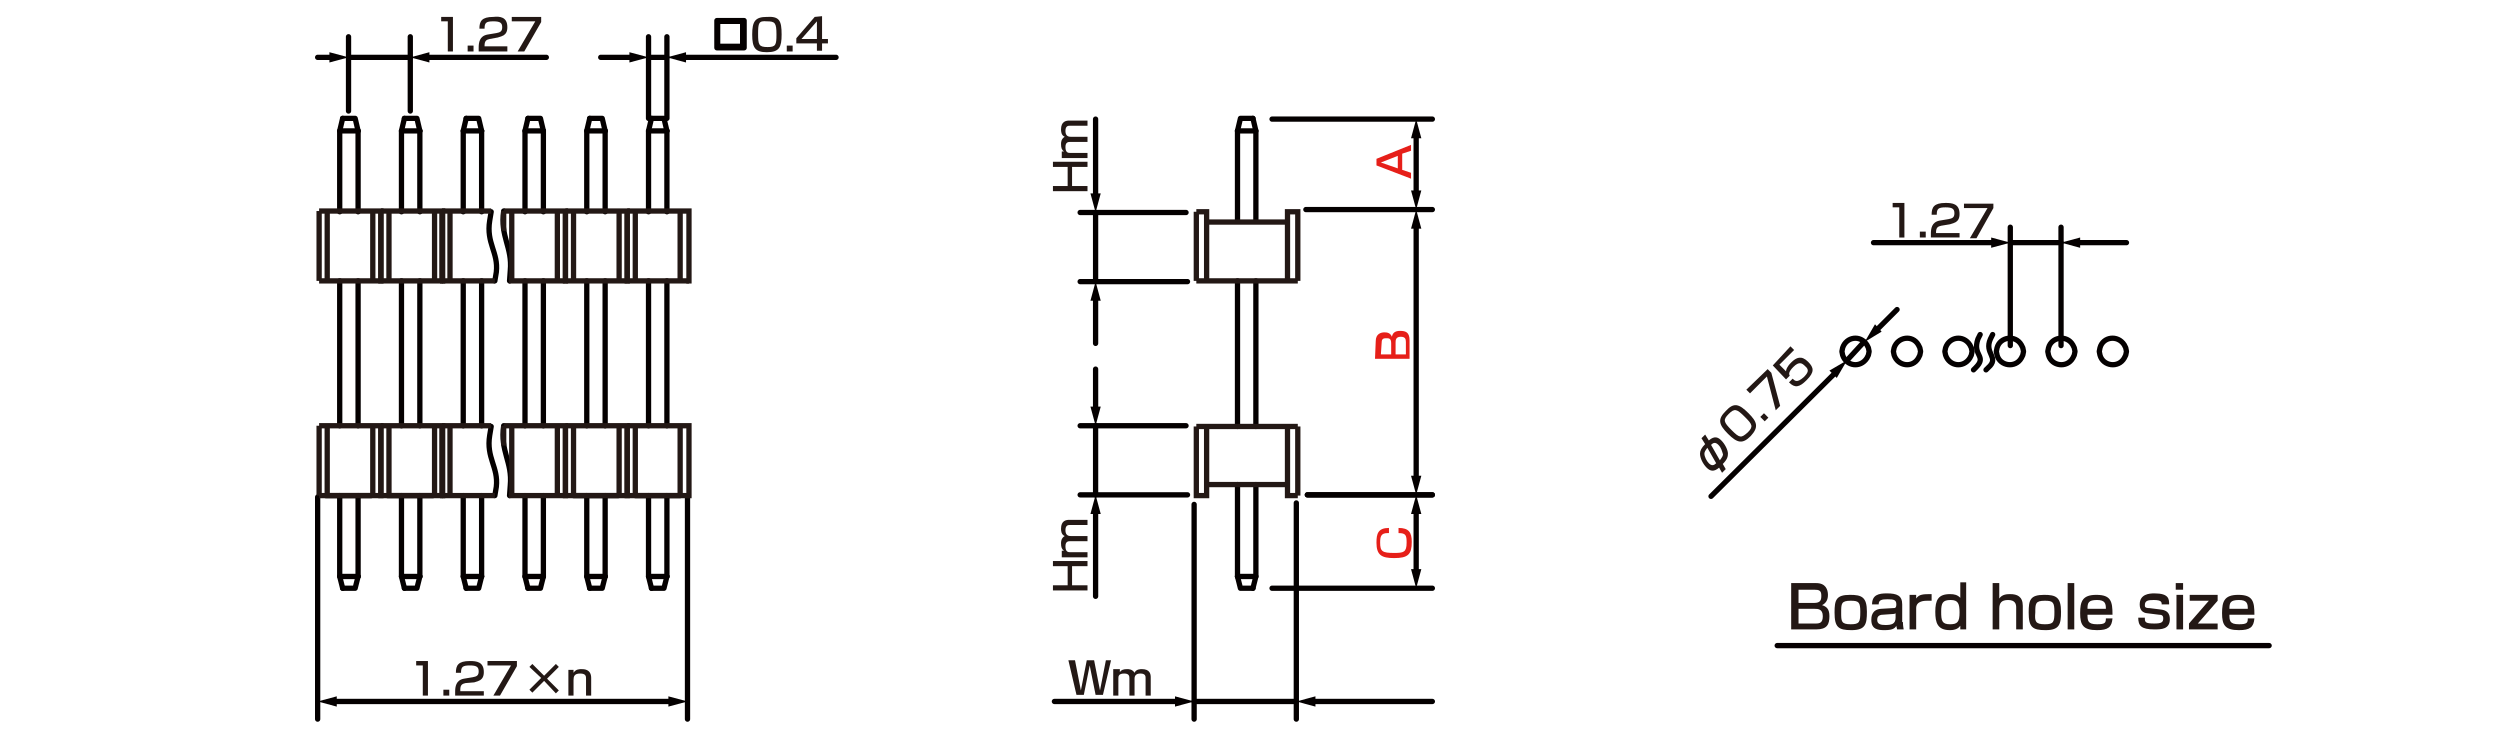 <?xml version="1.0" encoding="utf-8"?>
<!-- Generator: Adobe Illustrator 24.2.1, SVG Export Plug-In . SVG Version: 6.00 Build 0)  -->
<svg version="1.1" id="レイヤー_1" xmlns="http://www.w3.org/2000/svg" xmlns:xlink="http://www.w3.org/1999/xlink" x="0px" width="340" height="99.6"
	 y="0px" viewBox="0 0 340 99.6" style="enable-background:new 0 0 340 99.6;" xml:space="preserve">
<style type="text/css">
	.st0{fill:#231815;}
	.st1{fill:none;stroke:#040000;stroke-width:0.72;stroke-linecap:round;stroke-linejoin:round;stroke-miterlimit:10;}
	.st2{fill:none;stroke:#040000;stroke-width:0.72;stroke-linecap:round;stroke-linejoin:round;}
	.st3{fill:#040000;}
	.st4{fill:#E61F19;}
	.st5{fill:none;stroke:#231815;stroke-width:0.72;stroke-miterlimit:10;}
	.st6{fill:none;stroke:#060001;stroke-width:0.72;stroke-linecap:round;stroke-linejoin:round;stroke-miterlimit:10;}
</style>
<g id="MH0319_2_">
	<g>
		<path class="st0" d="M146.2,89.8l0.8,4.1l0.8-4.1h1l0.8,4.1l0.8-4.1h0.7l-1.1,4.7h-1l-0.8-4l-0.8,4h-1l-1.1-4.7H146.2z"/>
		<path class="st0" d="M152.3,91v0.4c0.2-0.3,0.5-0.4,1-0.4c0.2,0,0.7,0,1,0.5c0.2-0.5,0.8-0.5,1-0.5c1.1,0,1.2,0.7,1.2,1.1v2.5
			h-0.7v-2.4c0-0.2,0-0.6-0.7-0.6c-0.5,0-0.8,0.2-0.8,0.7v2.3h-0.7v-2.3c0-0.3,0-0.7-0.7-0.7c-0.8,0-0.8,0.4-0.8,0.7v2.3h-0.7V91
			H152.3z"/>
	</g>
	<g>
		<g>
			<path class="st1" d="M101.2,2.8v3.7h-3.7V2.8H101.2z M97.6,2.9v3.4h3.4V2.9H97.6z"/>
		</g>
		<g>
			<path class="st0" d="M106.3,4.7c0,1.7-0.3,2.4-2,2.4c-1.6,0-2-0.6-2-2.4s0.4-2.4,2-2.4C106,2.2,106.3,2.8,106.3,4.7z M103.1,4.6
				c0,1.5,0.1,1.8,1.3,1.8c1.1,0,1.2-0.3,1.2-1.7c0-1.6-0.2-1.8-1.3-1.8C103.2,2.8,103.1,3.1,103.1,4.6z"/>
			<path class="st0" d="M107.8,6.2V7H107V6.2H107.8z"/>
			<path class="st0" d="M111.8,2.2v3.1h0.8v0.6h-0.8v1h-0.7v-1h-2.8V5.2l2.5-2.9L111.8,2.2L111.8,2.2z M111.1,2.9L109,5.3h2.1V2.9z"
				/>
		</g>
	</g>
	<line class="st1" x1="273.4" y1="33" x2="280.3" y2="33"/>
	<line class="st1" x1="280.3" y1="47" x2="280.3" y2="30.9"/>
	<line class="st1" x1="273.4" y1="47" x2="273.4" y2="30.9"/>
	<line class="st1" x1="253.5" y1="46.5" x2="251.2" y2="49"/>
	<line class="st1" x1="173" y1="16.2" x2="194.8" y2="16.2"/>
	<line class="st1" x1="177.8" y1="67.3" x2="194.8" y2="67.3"/>
	<line class="st1" x1="177.6" y1="28.5" x2="194.8" y2="28.5"/>
	<line class="st1" x1="173" y1="80" x2="194.8" y2="80"/>
	<line class="st1" x1="177.8" y1="67.3" x2="194.8" y2="67.3"/>
	<line class="st1" x1="47.4" y1="7.8" x2="55.8" y2="7.8"/>
	<line class="st1" x1="55.8" y1="15.1" x2="55.8" y2="5"/>
	<line class="st1" x1="47.4" y1="15.1" x2="47.4" y2="5"/>
	<line class="st1" x1="88.2" y1="7.8" x2="90.7" y2="7.8"/>
	<line class="st1" x1="90.7" y1="16.1" x2="90.7" y2="5"/>
	<line class="st1" x1="88.2" y1="16.1" x2="88.2" y2="5"/>
	<line class="st1" x1="176.3" y1="68.4" x2="176.3" y2="97.8"/>
	<line class="st1" x1="162.4" y1="68.6" x2="162.4" y2="97.8"/>
	<line class="st1" x1="149" y1="57.9" x2="149" y2="67.3"/>
	<line class="st1" x1="161.5" y1="67.3" x2="146.9" y2="67.3"/>
	<line class="st1" x1="161.3" y1="57.9" x2="146.9" y2="57.9"/>
	<line class="st1" x1="93.5" y1="67.6" x2="93.5" y2="97.8"/>
	<line class="st1" x1="43.2" y1="67.6" x2="43.2" y2="97.8"/>
	<line class="st1" x1="149" y1="28.9" x2="149" y2="38.3"/>
	<line class="st1" x1="161.5" y1="38.3" x2="146.9" y2="38.3"/>
	<line class="st1" x1="161.3" y1="28.9" x2="146.9" y2="28.9"/>
	<path class="st1" d="M254.2,47.8l-0.1-0.5l-0.2-0.4c-0.9-1.4-2.8-1.1-3.3,0.4l-0.1,0.5l0.1,0.5c0.5,1.5,2.4,1.8,3.3,0.4l0.2-0.4
		L254.2,47.8z"/>
	<path class="st1" d="M268.2,47.8l-0.1-0.5l-0.2-0.4c-0.9-1.4-2.8-1.1-3.3,0.4l-0.1,0.5l0.1,0.5c0.5,1.5,2.4,1.8,3.3,0.4l0.2-0.4
		L268.2,47.8z"/>
	<path class="st1" d="M261.2,47.8l-0.1-0.5l-0.2-0.4c-0.8-1.4-2.8-1.1-3.3,0.4l-0.1,0.5l0.1,0.5c0.5,1.5,2.5,1.8,3.3,0.4l0.2-0.4
		L261.2,47.8z"/>
	<path class="st1" d="M269.3,45.5l-0.3,0.6c-0.8,2.3,1.3,2.3-0.3,3.9l-0.3,0.3"/>
	<g>
		<path class="st1" d="M282.2,47.8l-0.1-0.5l-0.2-0.4c-0.8-1.4-2.9-1.1-3.3,0.4l-0.1,0.5l0.1,0.5c0.4,1.5,2.5,1.8,3.3,0.4l0.2-0.4
			L282.2,47.8z"/>
		<path class="st1" d="M275.2,47.8l-0.1-0.5l-0.2-0.4c-0.8-1.4-2.9-1.1-3.3,0.4l-0.1,0.5l0.1,0.5c0.4,1.5,2.5,1.8,3.3,0.4l0.2-0.4
			L275.2,47.8z"/>
		<path class="st1" d="M289.2,47.8l-0.1-0.5l-0.2-0.4c-0.9-1.4-2.9-1.1-3.3,0.4l-0.1,0.5l0.1,0.5c0.4,1.5,2.5,1.8,3.3,0.4l0.2-0.4
			L289.2,47.8z"/>
		<path class="st1" d="M271,45.5l-0.3,0.6c-0.9,2,1.3,2.5-0.3,3.9l-0.3,0.3"/>
	</g>
	<polyline class="st1" points="170.4,16.1 168.7,16.1 168.3,17.8 	"/>
	<line class="st1" x1="170.4" y1="16.1" x2="170.8" y2="17.8"/>
	<line class="st1" x1="168.3" y1="17.8" x2="168.3" y2="30"/>
	<polyline class="st1" points="170.8,30 170.8,17.8 168.3,17.8 	"/>
	<polyline class="st1" points="170.4,80 168.7,80 168.3,78.4 	"/>
	<polyline class="st1" points="170.4,80 170.8,78.4 168.3,78.4 	"/>
	<line class="st1" x1="170.8" y1="38.2" x2="170.8" y2="58"/>
	<line class="st1" x1="168.3" y1="38.2" x2="168.3" y2="58"/>
	<line class="st1" x1="170.8" y1="65.9" x2="170.8" y2="78.4"/>
	<line class="st1" x1="168.3" y1="65.9" x2="168.3" y2="78.4"/>
	<polyline class="st1" points="88.6,80 90.3,80 90.7,78.4 	"/>
	<polyline class="st1" points="88.6,80 88.2,78.4 90.7,78.4 	"/>
	<line class="st1" x1="88.2" y1="38.2" x2="88.2" y2="57.9"/>
	<line class="st1" x1="90.7" y1="38.2" x2="90.7" y2="57.9"/>
	<polyline class="st1" points="88.6,16.1 90.3,16.1 90.7,17.8 	"/>
	<line class="st1" x1="88.6" y1="16.1" x2="88.2" y2="17.8"/>
	<line class="st1" x1="90.7" y1="17.8" x2="90.7" y2="28.8"/>
	<polyline class="st1" points="88.2,28.8 88.2,17.8 90.7,17.8 	"/>
	<polyline class="st1" points="80.2,80 81.9,80 82.3,78.4 	"/>
	<polyline class="st1" points="80.2,80 79.8,78.4 82.3,78.4 	"/>
	<line class="st1" x1="79.8" y1="38.2" x2="79.8" y2="57.9"/>
	<line class="st1" x1="82.3" y1="38.2" x2="82.3" y2="57.9"/>
	<polyline class="st1" points="80.2,16.1 81.9,16.1 82.3,17.8 	"/>
	<line class="st1" x1="80.2" y1="16.1" x2="79.8" y2="17.8"/>
	<line class="st1" x1="82.3" y1="17.8" x2="82.3" y2="28.8"/>
	<polyline class="st1" points="79.8,28.8 79.8,17.8 82.3,17.8 	"/>
	<polyline class="st1" points="71.8,80 73.5,80 73.9,78.4 	"/>
	<polyline class="st1" points="71.8,80 71.4,78.4 73.9,78.4 	"/>
	<line class="st1" x1="71.4" y1="38.2" x2="71.4" y2="57.9"/>
	<line class="st1" x1="73.9" y1="38.2" x2="73.9" y2="57.9"/>
	<polyline class="st1" points="71.8,16.1 73.5,16.1 73.9,17.8 	"/>
	<line class="st1" x1="71.8" y1="16.1" x2="71.4" y2="17.8"/>
	<line class="st1" x1="73.9" y1="17.8" x2="73.9" y2="28.8"/>
	<polyline class="st1" points="71.4,28.8 71.4,17.8 73.9,17.8 	"/>
	<line class="st1" x1="90.7" y1="67.4" x2="90.7" y2="78.4"/>
	<line class="st1" x1="88.2" y1="67.4" x2="88.2" y2="78.4"/>
	<line class="st1" x1="82.3" y1="67.4" x2="82.3" y2="78.4"/>
	<line class="st1" x1="79.8" y1="67.4" x2="79.8" y2="78.4"/>
	<line class="st1" x1="73.9" y1="67.4" x2="73.9" y2="78.4"/>
	<line class="st1" x1="71.4" y1="67.4" x2="71.4" y2="78.4"/>
	<line class="st1" x1="78" y1="67.4" x2="84.1" y2="67.4"/>
	<line class="st1" x1="86.4" y1="67.4" x2="92.5" y2="67.4"/>
	<path class="st1" d="M68.5,57.9c-0.5,3.5,1.2,4.9,0.9,8.1l-0.1,1.4"/>
	<polyline class="st1" points="63.4,80 65.1,80 65.5,78.4 	"/>
	<polyline class="st1" points="63.4,80 63,78.4 65.5,78.4 	"/>
	<line class="st1" x1="63" y1="38.2" x2="63" y2="57.9"/>
	<line class="st1" x1="65.5" y1="38.2" x2="65.5" y2="57.9"/>
	<polyline class="st1" points="63.4,16.1 65.1,16.1 65.5,17.8 	"/>
	<line class="st1" x1="63.4" y1="16.1" x2="63" y2="17.8"/>
	<line class="st1" x1="65.5" y1="17.8" x2="65.5" y2="28.8"/>
	<polyline class="st1" points="63,28.8 63,17.8 65.5,17.8 	"/>
	<polyline class="st1" points="55,80 56.7,80 57.1,78.4 	"/>
	<polyline class="st1" points="55,80 54.6,78.4 57.1,78.4 	"/>
	<line class="st1" x1="54.6" y1="38.2" x2="54.6" y2="57.9"/>
	<line class="st1" x1="57.1" y1="38.2" x2="57.1" y2="57.9"/>
	<polyline class="st1" points="55,16.1 56.7,16.1 57.1,17.8 	"/>
	<line class="st1" x1="55" y1="16.1" x2="54.6" y2="17.8"/>
	<line class="st1" x1="57.1" y1="17.8" x2="57.1" y2="28.8"/>
	<polyline class="st1" points="54.6,28.8 54.6,17.8 57.1,17.8 	"/>
	<polyline class="st1" points="46.6,80 48.3,80 48.7,78.4 	"/>
	<polyline class="st1" points="46.6,80 46.2,78.4 48.7,78.4 	"/>
	<line class="st1" x1="46.2" y1="38.2" x2="46.2" y2="57.9"/>
	<line class="st1" x1="48.7" y1="38.2" x2="48.7" y2="57.9"/>
	<polyline class="st1" points="46.6,16.1 48.3,16.1 48.7,17.8 	"/>
	<line class="st1" x1="46.6" y1="16.1" x2="46.2" y2="17.8"/>
	<line class="st1" x1="48.7" y1="17.8" x2="48.7" y2="28.8"/>
	<polyline class="st1" points="46.2,28.8 46.2,17.8 48.7,17.8 	"/>
	<line class="st1" x1="65.5" y1="67.4" x2="65.5" y2="78.4"/>
	<line class="st1" x1="63" y1="67.4" x2="63" y2="78.4"/>
	<line class="st1" x1="57.1" y1="67.4" x2="57.1" y2="78.4"/>
	<line class="st1" x1="54.6" y1="67.4" x2="54.6" y2="78.4"/>
	<line class="st1" x1="48.7" y1="67.4" x2="48.7" y2="78.4"/>
	<line class="st1" x1="46.2" y1="67.4" x2="46.2" y2="78.4"/>
	<path class="st1" d="M66.8,58"/>
	<path class="st1" d="M43.2,58"/>
	<line class="st1" x1="44.3" y1="67.4" x2="50.5" y2="67.4"/>
	<line class="st1" x1="52.7" y1="67.4" x2="58.9" y2="67.4"/>
	<path class="st1" d="M66.8,58l-0.2,1.2c-0.5,3.1,1.2,4.3,0.9,7l-0.2,1.2"/>
	<g>
		<line class="st2" x1="45.4" y1="95.4" x2="91.4" y2="95.4"/>
		<g>
			<polygon class="st3" points="45.8,96.1 43.2,95.4 45.8,94.7 			"/>
		</g>
		<g>
			<polygon class="st3" points="90.9,96.1 93.5,95.4 90.9,94.7 			"/>
		</g>
	</g>
	<g>
		<line class="st2" x1="45.2" y1="7.8" x2="43.2" y2="7.8"/>
		<g>
			<polygon class="st3" points="44.8,7.1 47.4,7.8 44.8,8.5 			"/>
		</g>
	</g>
	<g>
		<line class="st2" x1="58" y1="7.8" x2="74.3" y2="7.8"/>
		<g>
			<polygon class="st3" points="58.4,8.5 55.8,7.8 58.4,7.1 			"/>
		</g>
	</g>
	<g>
		<line class="st2" x1="86" y1="7.8" x2="81.7" y2="7.8"/>
		<g>
			<polygon class="st3" points="85.6,7.1 88.2,7.8 85.6,8.5 			"/>
		</g>
	</g>
	<g>
		<line class="st2" x1="92.8" y1="7.8" x2="113.7" y2="7.8"/>
		<g>
			<polygon class="st3" points="93.3,8.5 90.7,7.8 93.3,7.1 			"/>
		</g>
	</g>
	<g>
		<path class="st0" d="M143.2,25.3h2v-2.6h-2V22h4.7v0.7h-2.1v2.6h2.1V26h-4.7V25.3z"/>
		<path class="st0" d="M144.3,20.6h0.4c-0.3-0.2-0.4-0.5-0.4-1c0-0.2,0-0.7,0.5-1c-0.5-0.2-0.5-0.8-0.5-1c0-1.1,0.7-1.2,1.1-1.2h2.5
			v0.7h-2.4c-0.2,0-0.6,0-0.6,0.7c0,0.5,0.2,0.8,0.7,0.8h2.3v0.7h-2.3c-0.3,0-0.7,0-0.7,0.7c0,0.8,0.4,0.8,0.7,0.8h2.3v0.7h-3.5
			v-0.9H144.3z"/>
	</g>
	<g>
		<path class="st0" d="M143.2,79.6h2V77h-2v-0.7h4.7V77h-2.1v2.6h2.1v0.7h-4.7V79.6z"/>
		<path class="st0" d="M144.3,74.9h0.4c-0.3-0.2-0.4-0.5-0.4-1c0-0.2,0-0.7,0.5-1c-0.5-0.2-0.5-0.8-0.5-1c0-1.1,0.7-1.2,1.1-1.2h2.5
			v0.7h-2.4c-0.2,0-0.6,0-0.6,0.7c0,0.5,0.2,0.8,0.7,0.8h2.3v0.7h-2.3c-0.3,0-0.7,0-0.7,0.7c0,0.8,0.4,0.8,0.7,0.8h2.3v0.7h-3.5
			v-0.9H144.3z"/>
	</g>
	<g>
		<line class="st2" x1="149" y1="26.7" x2="149" y2="16.2"/>
		<g>
			<polygon class="st3" points="149.7,26.3 149,28.9 148.3,26.3 			"/>
		</g>
	</g>
	<g>
		<line class="st2" x1="149" y1="40.4" x2="149" y2="46.7"/>
		<g>
			<polygon class="st3" points="148.3,40.9 149,38.3 149.7,40.9 			"/>
		</g>
	</g>
	<g>
		<line class="st2" x1="149" y1="55.8" x2="149" y2="50.2"/>
		<g>
			<polygon class="st3" points="149.7,55.3 149,57.9 148.3,55.3 			"/>
		</g>
	</g>
	<g>
		<line class="st2" x1="149" y1="69.5" x2="149" y2="81.1"/>
		<g>
			<polygon class="st3" points="148.3,69.9 149,67.3 149.7,69.9 			"/>
		</g>
	</g>
	<line class="st1" x1="162.4" y1="95.4" x2="176.3" y2="95.4"/>
	<g>
		<line class="st2" x1="160.3" y1="95.4" x2="143.4" y2="95.4"/>
		<g>
			<polygon class="st3" points="159.8,94.7 162.4,95.4 159.8,96.1 			"/>
		</g>
	</g>
	<g>
		<line class="st2" x1="178.4" y1="95.4" x2="194.8" y2="95.4"/>
		<g>
			<polygon class="st3" points="178.9,96.1 176.3,95.4 178.9,94.7 			"/>
		</g>
	</g>
	<g>
		<path class="st4" d="M191.9,19.7v0.8l-1.2,0.4v2.2l1.2,0.4v0.8l-4.7-1.8v-0.9L191.9,19.7z M190.1,22.9v-1.7l-2.3,0.9L190.1,22.9z"
			/>
	</g>
	<g>
		<line class="st2" x1="192.6" y1="18.3" x2="192.6" y2="26.4"/>
		<g>
			<polygon class="st3" points="191.9,18.8 192.6,16.2 193.3,18.8 			"/>
		</g>
		<g>
			<polygon class="st3" points="191.9,25.9 192.6,28.5 193.3,25.9 			"/>
		</g>
	</g>
	<g>
		<path class="st4" d="M187.1,46.4c0-1,0.7-1.2,1.2-1.2c0.4,0,0.8,0.1,1,0.6c0.1-0.5,0.4-0.8,1.1-0.8c0.8,0,1.3,0.2,1.3,1.3v2.5H187
			L187.1,46.4L187.1,46.4z M187.8,48.2h1.4v-1.5c0-0.7-0.3-0.7-0.7-0.7c-0.5,0-0.6,0.2-0.6,0.7L187.8,48.2L187.8,48.2z M189.7,48.2
			h1.5v-1.7c0-0.4-0.1-0.7-0.7-0.7c-0.7,0-0.7,0.5-0.7,0.8v1.6H189.7z"/>
	</g>
	<g>
		<line class="st2" x1="192.6" y1="30.7" x2="192.6" y2="65.2"/>
		<g>
			<polygon class="st3" points="191.9,31.1 192.6,28.5 193.3,31.1 			"/>
		</g>
		<g>
			<polygon class="st3" points="191.9,64.7 192.6,67.3 193.3,64.7 			"/>
		</g>
	</g>
	<g>
		<path class="st4" d="M188.7,72.5c-0.9,0-1,0.5-1,1.3c0,1.2,0.3,1.4,1.9,1.4c1.3,0,1.7-0.1,1.7-1.4c0-1-0.1-1.3-1.1-1.3v-0.7
			c1.4,0,1.8,0.6,1.8,1.9c0,1.7-0.5,2.2-2.4,2.2c-1.7,0-2.4-0.4-2.4-2.1c0-1.2,0.2-2,1.7-2v0.7H188.7z"/>
	</g>
	<g>
		<line class="st2" x1="192.6" y1="69.5" x2="192.6" y2="77.9"/>
		<g>
			<polygon class="st3" points="191.9,69.9 192.6,67.3 193.3,69.9 			"/>
		</g>
		<g>
			<polygon class="st3" points="191.9,77.4 192.6,80 193.3,77.4 			"/>
		</g>
	</g>
	<g>
		<line class="st2" x1="255.1" y1="45" x2="258" y2="42.1"/>
		<g>
			<polygon class="st3" points="255.9,45.1 253.6,46.5 255,44.1 			"/>
		</g>
	</g>
	<g>
		<line class="st2" x1="249.7" y1="50.6" x2="232.7" y2="67.5"/>
		<g>
			<polygon class="st3" points="248.8,50.4 251.2,49 249.8,51.4 			"/>
		</g>
	</g>
	<g>
		<line class="st2" x1="271.3" y1="33" x2="254.8" y2="33"/>
		<g>
			<polygon class="st3" points="270.8,32.3 273.4,33 270.8,33.7 			"/>
		</g>
	</g>
	<g>
		<line class="st2" x1="282.5" y1="33" x2="289.2" y2="33"/>
		<g>
			<polygon class="st3" points="282.9,33.7 280.3,33 282.9,32.3 			"/>
		</g>
	</g>
	<g>
		<line class="st5" x1="162.7" y1="58" x2="176.5" y2="58"/>
		<line class="st5" x1="164.1" y1="65.9" x2="175.1" y2="65.9"/>
		<polyline class="st5" points="162.7,58 162.7,67.4 164.1,67.4 164.1,58 		"/>
		<polyline class="st5" points="175.1,58 175.1,67.4 176.5,67.4 		"/>
		<line class="st5" x1="176.5" y1="58" x2="176.5" y2="67.4"/>
	</g>
	<g>
		<g>
			<line class="st5" x1="85.3" y1="57.9" x2="85.3" y2="67.4"/>
			<line class="st5" x1="92.5" y1="57.9" x2="92.5" y2="67.4"/>
			<line class="st5" x1="86.4" y1="57.9" x2="86.4" y2="67.4"/>
			<line class="st5" x1="93.7" y1="67.4" x2="85.3" y2="67.4"/>
			<polyline class="st5" points="85.3,57.9 93.7,57.9 93.7,67.4 93.4,67.4 			"/>
		</g>
		<g>
			<line class="st5" x1="76.9" y1="57.9" x2="76.9" y2="67.4"/>
			<line class="st5" x1="84.2" y1="57.9" x2="84.2" y2="67.4"/>
			<line class="st5" x1="78" y1="57.9" x2="78" y2="67.4"/>
			<line class="st5" x1="85.3" y1="67.4" x2="76.9" y2="67.4"/>
			<polyline class="st5" points="76.9,57.9 85.3,57.9 85.3,67.4 85.1,67.4 			"/>
		</g>
		<g>
			<line class="st5" x1="68.5" y1="57.9" x2="68.5" y2="60.6"/>
			<line class="st5" x1="75.8" y1="57.9" x2="75.8" y2="67.4"/>
			<line class="st5" x1="69.6" y1="57.9" x2="69.6" y2="67.4"/>
			<line class="st5" x1="76.9" y1="67.4" x2="69.2" y2="67.4"/>
			<polyline class="st5" points="68.5,57.9 76.9,57.9 76.9,67.4 76.7,67.4 			"/>
		</g>
	</g>
	<g>
		<g>
			<line class="st5" x1="60.1" y1="57.9" x2="60.1" y2="67.4"/>
			<line class="st5" x1="61.2" y1="57.9" x2="61.2" y2="67.4"/>
			<line class="st5" x1="67.3" y1="67.4" x2="60.1" y2="67.4"/>
			<line class="st5" x1="60.1" y1="57.9" x2="66.8" y2="57.9"/>
		</g>
		<g>
			<line class="st5" x1="51.8" y1="57.9" x2="51.8" y2="67.4"/>
			<line class="st5" x1="59.1" y1="57.9" x2="59.1" y2="67.4"/>
			<line class="st5" x1="52.9" y1="57.9" x2="52.9" y2="67.4"/>
			<line class="st5" x1="60.2" y1="67.4" x2="51.8" y2="67.4"/>
			<polyline class="st5" points="51.8,57.9 60.2,57.9 60.2,67.4 59.9,67.4 			"/>
		</g>
		<g>
			<line class="st5" x1="43.4" y1="57.9" x2="43.4" y2="67.4"/>
			<line class="st5" x1="50.7" y1="57.9" x2="50.7" y2="67.4"/>
			<line class="st5" x1="44.5" y1="57.9" x2="44.5" y2="67.4"/>
			<line class="st5" x1="51.8" y1="67.4" x2="43.4" y2="67.4"/>
			<polyline class="st5" points="43.4,57.9 51.8,57.9 51.8,67.4 51.6,67.4 			"/>
		</g>
	</g>
	<g>
		<line class="st5" x1="176.5" y1="38.2" x2="162.7" y2="38.2"/>
		<line class="st5" x1="175.1" y1="30.2" x2="164.1" y2="30.2"/>
		<polyline class="st5" points="176.5,38.2 176.5,28.8 175.1,28.8 175.1,38.2 		"/>
		<polyline class="st5" points="164.1,38.2 164.1,28.8 162.7,28.8 		"/>
		<line class="st5" x1="162.7" y1="38.2" x2="162.7" y2="28.8"/>
	</g>
	<path class="st1" d="M68.5,28.7c-0.5,3.5,1.2,4.9,0.9,8.1l-0.1,1.4"/>
	<path class="st1" d="M66.8,28.8L66.6,30c-0.5,3.1,1.2,4.3,0.9,7l-0.2,1.2"/>
	<g>
		<g>
			<line class="st5" x1="85.3" y1="28.7" x2="85.3" y2="38.2"/>
			<line class="st5" x1="92.5" y1="28.8" x2="92.5" y2="38.2"/>
			<line class="st5" x1="86.4" y1="28.7" x2="86.4" y2="38.2"/>
			<line class="st5" x1="93.7" y1="38.2" x2="85.3" y2="38.2"/>
			<polyline class="st5" points="85.3,28.7 93.7,28.7 93.7,38.2 93.4,38.2 			"/>
		</g>
		<g>
			<line class="st5" x1="76.9" y1="28.7" x2="76.9" y2="38.2"/>
			<line class="st5" x1="84.2" y1="28.8" x2="84.2" y2="38.2"/>
			<line class="st5" x1="78" y1="28.7" x2="78" y2="38.2"/>
			<line class="st5" x1="85.3" y1="38.2" x2="76.9" y2="38.2"/>
			<polyline class="st5" points="76.9,28.7 85.3,28.7 85.3,38.2 85.1,38.2 			"/>
		</g>
		<g>
			<line class="st5" x1="68.5" y1="28.7" x2="68.5" y2="31.4"/>
			<line class="st5" x1="75.8" y1="28.8" x2="75.8" y2="38.2"/>
			<line class="st5" x1="69.6" y1="28.7" x2="69.6" y2="38.2"/>
			<line class="st5" x1="76.9" y1="38.2" x2="69.2" y2="38.2"/>
			<polyline class="st5" points="68.5,28.7 76.9,28.7 76.9,38.2 76.7,38.2 			"/>
		</g>
	</g>
	<g>
		<g>
			<line class="st5" x1="60.1" y1="28.7" x2="60.1" y2="38.2"/>
			<line class="st5" x1="61.2" y1="28.7" x2="61.2" y2="38.2"/>
			<line class="st5" x1="67.3" y1="38.2" x2="60.1" y2="38.2"/>
			<line class="st5" x1="60.1" y1="28.7" x2="66.8" y2="28.7"/>
		</g>
		<g>
			<line class="st5" x1="51.8" y1="28.7" x2="51.8" y2="38.2"/>
			<line class="st5" x1="59.1" y1="28.8" x2="59.1" y2="38.2"/>
			<line class="st5" x1="52.9" y1="28.7" x2="52.9" y2="38.2"/>
			<line class="st5" x1="60.2" y1="38.2" x2="51.8" y2="38.2"/>
			<polyline class="st5" points="51.8,28.7 60.2,28.7 60.2,38.2 59.9,38.2 			"/>
		</g>
		<g>
			<line class="st5" x1="43.4" y1="28.7" x2="43.4" y2="38.2"/>
			<line class="st5" x1="50.7" y1="28.8" x2="50.7" y2="38.2"/>
			<line class="st5" x1="44.5" y1="28.7" x2="44.5" y2="38.2"/>
			<line class="st5" x1="51.8" y1="38.2" x2="43.4" y2="38.2"/>
			<polyline class="st5" points="43.4,28.7 51.8,28.7 51.8,38.2 51.6,38.2 			"/>
		</g>
	</g>
	<g>
		<path class="st0" d="M75.6,90.3l0.4,0.4l-1.6,1.6l1.6,1.6l-0.4,0.4L74,92.6l-1.6,1.6L72,93.8l1.6-1.6L72,90.7l0.4-0.4l1.6,1.6
			L75.6,90.3z"/>
		<path class="st0" d="M78,91.1v0.4c0.3-0.5,0.8-0.5,1.1-0.5c0.3,0,1.3,0,1.3,1.2v2.4h-0.7v-2.3c0-0.3,0-0.7-0.8-0.7S78,92,78,92.5
			v2.1h-0.7v-3.5H78z"/>
		<g>
			<path class="st0" d="M58.2,89.9v4.7h-0.7v-4.1h-0.9v-0.6H58.2z"/>
			<path class="st0" d="M61.1,93.8v0.8h-0.8v-0.8H61.1z"/>
			<path class="st0" d="M63.3,92.9c-0.4,0.1-0.7,0.2-0.7,0.9V94h3.2v0.6h-3.9v-0.5c0-0.7,0.1-1.6,1.2-1.8l1.2-0.2
				c0.5-0.1,0.8-0.2,0.8-0.8c0-0.6-0.3-0.8-1.2-0.8c-1,0-1.2,0.2-1.2,1H62c0-1,0.3-1.6,1.9-1.6c0.9,0,1.9,0.1,1.9,1.5
				c0,0.6-0.2,0.9-0.5,1.1c-0.2,0.1-0.4,0.2-0.8,0.3L63.3,92.9z"/>
			<path class="st0" d="M70.3,89.9v0.7l-2.3,4h-0.9l2.4-4.1h-3.2v-0.6H70.3z"/>
		</g>
	</g>
	<g>
		<path class="st0" d="M61.6,2.3V7h-0.7V2.9H60V2.3H61.6z"/>
		<path class="st0" d="M64.4,6.2V7h-0.8V6.2H64.4z"/>
		<path class="st0" d="M66.6,5.3c-0.4,0.1-0.7,0.2-0.7,0.9v0.1H69V7h-3.9V6.5c0-0.7,0.1-1.6,1.2-1.8l1.2-0.2
			c0.5-0.1,0.8-0.2,0.8-0.8S68,2.9,67.1,2.9c-1,0-1.2,0.2-1.2,1h-0.7c0-1,0.3-1.6,1.9-1.6C68,2.2,69,2.3,69,3.7
			c0,0.6-0.2,0.9-0.5,1.1c-0.2,0.1-0.4,0.2-0.8,0.3L66.6,5.3z"/>
		<path class="st0" d="M73.6,2.3V3l-2.3,4h-0.9l2.4-4.1h-3.2V2.3H73.6z"/>
	</g>
	<g>
		<path class="st0" d="M259,27.6v4.7h-0.7v-4.1h-0.9v-0.6C257.4,27.6,259,27.6,259,27.6z"/>
		<path class="st0" d="M261.9,31.5v0.8h-0.8v-0.8H261.9z"/>
		<path class="st0" d="M264,30.7c-0.4,0.1-0.7,0.2-0.7,0.9v0.1h3.2v0.6h-3.9v-0.5c0-0.7,0.1-1.6,1.2-1.8l1.2-0.2
			c0.5-0.1,0.8-0.2,0.8-0.8c0-0.6-0.3-0.8-1.2-0.8c-1,0-1.2,0.2-1.2,1h-0.7c0-1,0.3-1.6,1.9-1.6c0.9,0,1.9,0.1,1.9,1.5
			c0,0.6-0.2,0.9-0.5,1.1c-0.2,0.1-0.4,0.2-0.8,0.3L264,30.7z"/>
		<path class="st0" d="M271.1,27.6v0.7l-2.3,4.1h-0.9l2.4-4.1h-3.2v-0.6h4V27.6z"/>
	</g>
	<g>
		<path class="st0" d="M231.9,59.1l0.5,0.8c0.8-0.7,1.3-0.4,1.7,0c0.5,0.5,0.9,1.3,0.9,1.8c0,0.4-0.1,0.8-0.7,1.4l0.4,0.7l-0.5,0.5
			l-0.4-0.7c-0.7,0.6-1.2,0.5-1.7,0c-0.5-0.5-0.9-1.3-0.9-1.9c0-0.4,0.2-0.8,0.7-1.3l-0.5-0.8L231.9,59.1z M232.2,60.9
			c-0.3,0.4-0.4,0.6-0.4,0.8c0,0.4,0.3,1,0.6,1.3c0.4,0.4,0.7,0.3,1,0L232.2,60.9z M233.9,62.6c0.3-0.4,0.5-0.7,0.4-0.9
			c-0.1-0.3-0.2-0.8-0.6-1.2c-0.4-0.4-0.7-0.3-1,0L233.9,62.6z"/>
		<path class="st0" d="M237.8,56.2c1.2,1.2,1.4,1.9,0.3,3.1c-1.1,1.1-1.8,1-3.1-0.3s-1.4-2-0.3-3.1
			C235.8,54.7,236.5,54.9,237.8,56.2z M235.5,58.5c1.1,1.1,1.3,1.1,2.2,0.3c0.8-0.8,0.6-1.1-0.4-2.1c-1.1-1.1-1.4-1.2-2.2-0.4
			S234.4,57.4,235.5,58.5z"/>
		<path class="st0" d="M239.9,56.2l0.6,0.6l-0.5,0.5l-0.6-0.6L239.9,56.2z"/>
		<path class="st0" d="M240.4,50.2l0.5,0.5l1.2,4.5l-0.6,0.6l-1.2-4.6l-2.3,2.3l-0.5-0.5L240.4,50.2z"/>
		<path class="st0" d="M243.5,47.1l0.5,0.5l-2,2l0.9,0.9c0-0.2,0.1-0.6,0.7-1.2c0.7-0.7,1.4-1,2.3-0.1c0.8,0.8,0.9,1.4-0.2,2.5
			c-1,1-1.6,1.1-2.4,0.3l0.5-0.5c0.3,0.3,0.6,0.6,1.5-0.2c0.6-0.6,0.8-1,0.2-1.5c-0.4-0.4-0.8-0.7-1.6,0.1c-0.7,0.7-0.6,1-0.5,1.2
			l-0.5,0.5l-1.8-1.9L243.5,47.1z"/>
	</g>
</g>
<line class="st6" x1="241.7" y1="87.8" x2="308.6" y2="87.8"/>
<g>
	<path class="st0" d="M247,79.3c1.3,0,1.6,0.9,1.6,1.6c0,0.6-0.2,1.1-0.8,1.4c0.6,0.2,1,0.5,1,1.5c0,1.1-0.3,1.8-1.8,1.8h-3.4v-6.3
		H247z M244.6,80.2V82h2.1c0.9,0,1-0.4,1-1c0-0.7-0.3-0.8-1-0.8H244.6z M244.6,82.8v2h2.3c0.6,0,1-0.1,1-1c0-1-0.7-1-1.1-1H244.6z"
		/>
	<path class="st0" d="M251.6,80.9c1.6,0,2.3,0.3,2.3,2.3c0,1.7-0.2,2.5-2.1,2.5c-1.8,0-2.3-0.4-2.3-2.4
		C249.5,81.6,249.7,80.9,251.6,80.9z M251.7,84.9c1.2,0,1.3-0.3,1.3-1.7c0-1.3-0.2-1.5-1.3-1.5c-1.3,0-1.3,0.4-1.3,1.6
		C250.4,84.5,250.4,84.9,251.7,84.9z"/>
	<path class="st0" d="M258.8,84.6c0,0.6,0.1,0.9,0.1,1H258c0-0.2-0.1-0.3-0.1-0.5c-0.2,0.4-0.6,0.6-1.6,0.6c-0.9,0-1.8-0.1-1.8-1.4
		c0-0.3,0-1.4,1.3-1.5l1.7-0.1c0.2,0,0.4,0,0.4-0.5c0-0.6-0.3-0.7-1.2-0.7c-0.8,0-1.2,0.1-1.2,0.7h-0.9c0-1.3,0.9-1.5,2-1.5
		c1.4,0,2.1,0.3,2.1,1.5V84.6z M257.9,83.3c-0.1,0.2-0.4,0.2-0.4,0.2l-1.4,0.1c-0.7,0-0.8,0.4-0.8,0.7c0,0.6,0.5,0.7,1.1,0.7
		c0.8,0,1.4-0.1,1.4-1V83.3z"/>
	<path class="st0" d="M260.6,80.9l0,0.5c0.4-0.6,1-0.6,2.1-0.6v0.9c-0.3,0-0.4,0-0.6,0c-0.3,0-1.5,0-1.5,1v2.9h-0.9v-4.7H260.6z"/>
	<path class="st0" d="M267.4,79.3v6.3h-0.8l0-0.5c-0.2,0.3-0.6,0.6-1.4,0.6c-1.7,0-2-1-2-2.5c0-1.6,0.4-2.4,2-2.4
		c0.6,0,1,0.1,1.4,0.5v-2.1H267.4z M264,83.2c0,1.2,0.1,1.7,1.2,1.7c1,0,1.3-0.3,1.3-1.6c0-1.2-0.2-1.7-1.2-1.7
		C264.2,81.6,264,82,264,83.2z"/>
	<path class="st0" d="M271.9,79.3v2.1c0.4-0.6,1.1-0.6,1.5-0.6c0.9,0,1.7,0.3,1.7,1.6v3.2h-0.9v-3c0-0.4-0.1-1-1.1-1
		c-0.9,0-1.2,0.4-1.2,1.2v2.8H271v-6.3H271.9z"/>
	<path class="st0" d="M278,80.9c1.6,0,2.3,0.3,2.3,2.3c0,1.7-0.2,2.5-2.1,2.5c-1.8,0-2.3-0.4-2.3-2.4
		C275.9,81.6,276.1,80.9,278,80.9z M278.1,84.9c1.2,0,1.3-0.3,1.3-1.7c0-1.3-0.2-1.5-1.3-1.5c-1.3,0-1.3,0.4-1.3,1.6
		C276.7,84.5,276.8,84.9,278.1,84.9z"/>
	<path class="st0" d="M282.1,79.3v6.3h-0.9v-6.3H282.1z"/>
	<path class="st0" d="M283.9,83.5c0,0.9,0,1.4,1.3,1.4c1.1,0,1.2-0.2,1.2-0.8h0.9c-0.1,1.2-0.6,1.6-2.1,1.6c-1.9,0-2.3-0.7-2.3-2.3
		c0-1.6,0.3-2.5,2.2-2.5c2,0,2.2,0.9,2.2,2.7H283.9z M286.4,82.8c0-0.7-0.1-1.2-1.2-1.2c-1.2,0-1.3,0.4-1.3,1.2H286.4z"/>
	<path class="st0" d="M294,82.3c0-0.4,0-0.7-1.1-0.7c-0.8,0-1.2,0.1-1.2,0.7c0,0.2,0,0.4,0.6,0.4l1.6,0.2c0.8,0.1,1.2,0.5,1.2,1.3
		c0,1.4-1.2,1.4-2.1,1.4c-1.8,0-2.2-0.5-2.2-1.6h0.9c0,0.6,0,0.8,1.3,0.8c1,0,1.2-0.2,1.2-0.7c0-0.4-0.2-0.5-0.6-0.5l-1.6-0.2
		c-1-0.1-1-1-1-1.2c0-1.4,1.3-1.5,2-1.5c2,0,2,0.8,2,1.5H294z"/>
	<path class="st0" d="M296.9,79.3v0.9h-1v-0.9H296.9z M296.9,80.9v4.7H296v-4.7H296.9z"/>
	<path class="st0" d="M301.6,80.9v0.8l-2.7,3.1h2.7v0.8h-3.9v-0.8l2.7-3.1h-2.6v-0.8H301.6z"/>
	<path class="st0" d="M303.2,83.5c0,0.9,0,1.4,1.3,1.4c1.1,0,1.2-0.2,1.2-0.8h0.9c-0.1,1.2-0.6,1.6-2.1,1.6c-1.9,0-2.3-0.7-2.3-2.3
		c0-1.6,0.3-2.5,2.2-2.5c2,0,2.2,0.9,2.2,2.7H303.2z M305.7,82.8c0-0.7-0.1-1.2-1.2-1.2c-1.2,0-1.3,0.4-1.3,1.2H305.7z"/>
</g>
</svg>

